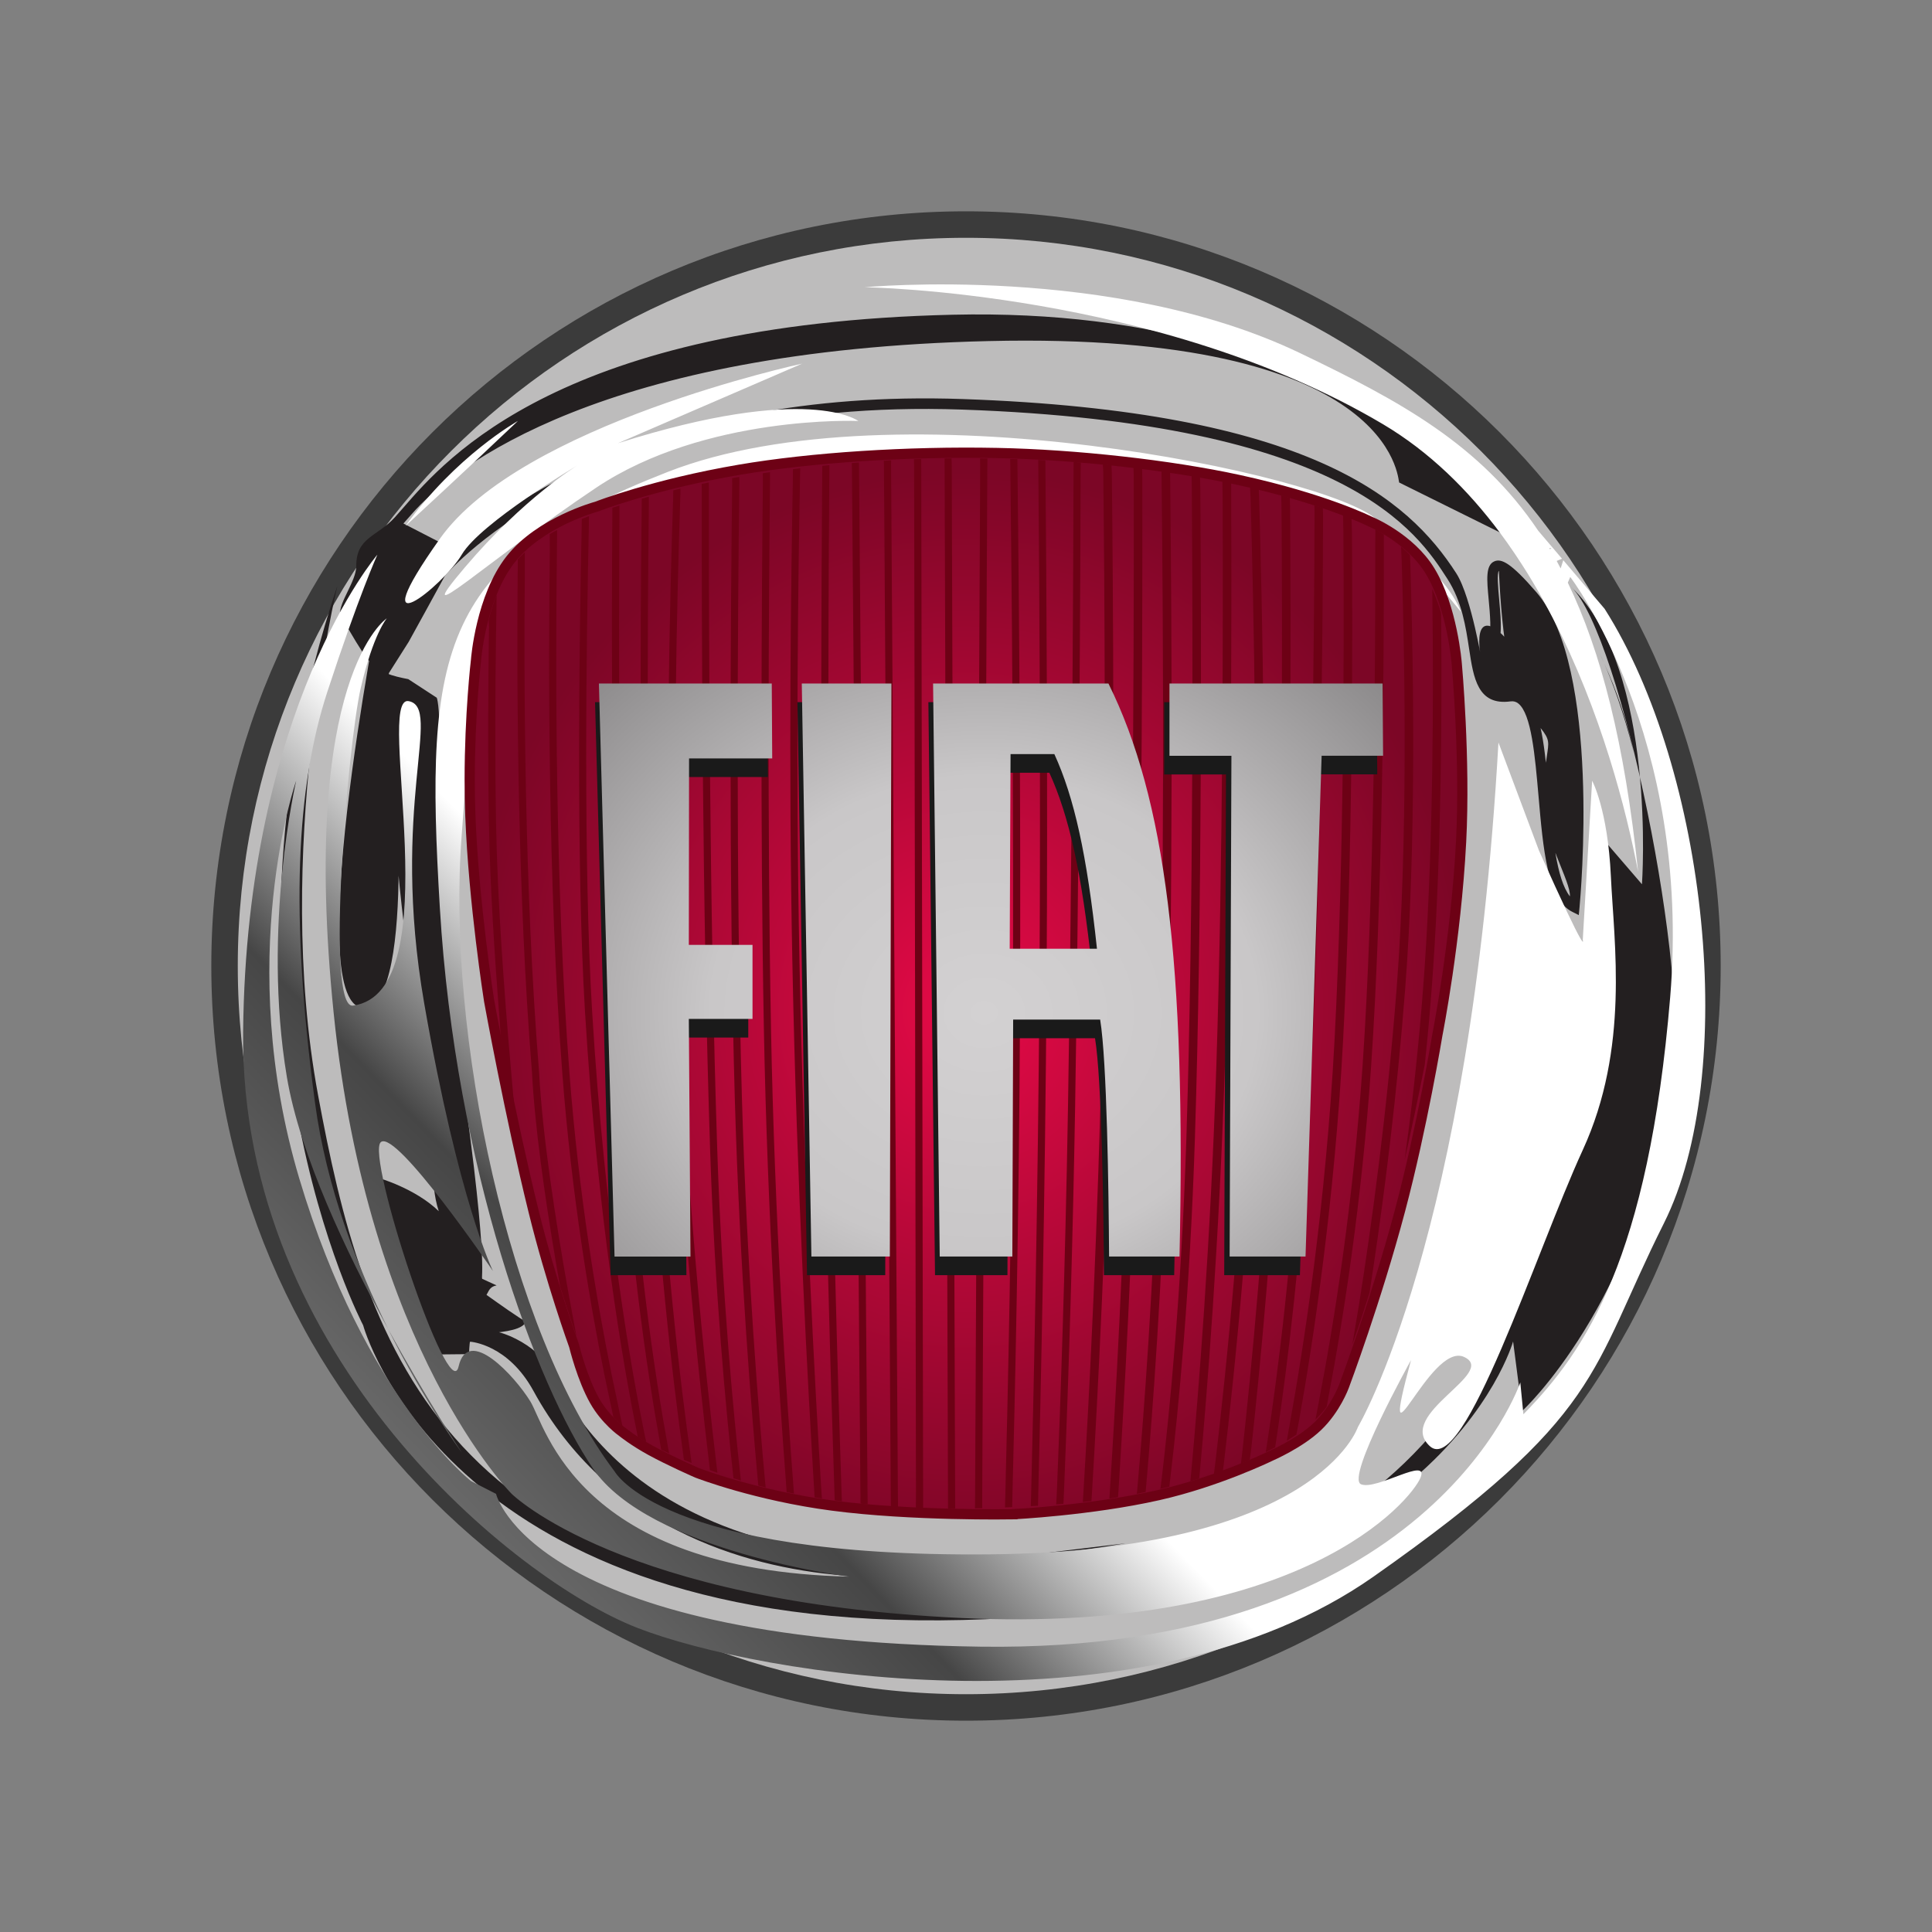 <?xml version="1.0" encoding="UTF-8" standalone="no"?><!DOCTYPE svg PUBLIC "-//W3C//DTD SVG 1.1//EN" "http://www.w3.org/Graphics/SVG/1.1/DTD/svg11.dtd"><svg width="100%" height="100%" viewBox="0 0 384 384" version="1.1" xmlns="http://www.w3.org/2000/svg" xmlns:xlink="http://www.w3.org/1999/xlink" xml:space="preserve" xmlns:serif="http://www.serif.com/" style="fill-rule:evenodd;clip-rule:evenodd;"><rect x="0" y="0" width="384" height="384" fill="#808080" stroke="none"/><rect id="Brands" x="0" y="0" width="384" height="384" style="fill:none;"/><clipPath id="_clip1"><rect id="fiat.svg" x="42" y="42" width="300" height="300"/></clipPath><g clip-path="url(#_clip1)"><path d="M342,191.998c-0,82.846 -67.158,150.002 -150,150.002c-82.843,-0 -150,-67.156 -150,-150.002c-0,-82.84 67.157,-149.998 150,-149.998c82.842,0 150,67.158 150,149.998" style="fill:#3b3b3b;fill-rule:nonzero;"/><path d="M336.736,191.998c0,79.94 -64.801,144.739 -144.737,144.739c-79.937,0 -144.739,-64.799 -144.739,-144.739c-0,-79.934 64.803,-144.735 144.74,-144.735c79.936,-0 144.736,64.801 144.736,144.735" style="fill:#bdbcbc;fill-rule:nonzero;"/><path d="M75.592,119.099c-0,0.12 -16.874,85.248 -2.209,81.111c9.656,-4.544 4.46,-58.112 4.46,-50.907c0,10.043 0.976,26.514 4.829,52.384c4.342,29.14 2.512,32.772 4.536,39.047c-4.71,-4.574 -12.038,-6.632 -12.038,-6.632l10.391,35.122l7.653,-0.078c-0,-0 0.109,-2.36 0.21,-2.471c0.207,-0.002 7.559,0.544 12.61,9.789c29.231,53.498 106.19,32.927 86.044,34.087l31.712,-3.818c-92.876,15.889 -110.298,-26.934 -114.968,-35.483c-2.926,-4.288 -11.337,-8.779 -16.625,-6.222c-0,0 12.907,0.516 12.333,-2.906c4.033,3.917 -10.029,-6.34 -10.029,-6.34l0.708,2.224c2.181,0.221 1.199,-2.134 3.496,-2.519l-2.851,-1.306c-0.366,-0.447 1.584,-2.775 -5.379,-49.504c-3.826,-25.675 -3.054,-45.663 -3.054,-55.61c0,-9.636 -0.629,-10.318 -0.611,-10.389l-5.659,-3.696l-1.086,-0.22c-1.56,-0.317 -3.105,-0.817 -3.776,-1.188c0.348,-0.517 0.549,-1.207 0.549,-2.345c-0,-1.101 -0.118,-2.536 -0.272,-4.389c-0.202,-2.479 -0.103,-11.361 -0.445,-8.394c-18.034,156.509 6.929,-17.518 3.863,-14.174l1.754,-1.987c8.495,-9.806 38.169,-32.705 114.738,-34.495c80.97,-1.898 81.337,27.678 81.615,28.11l20.974,10.389c-0.275,-0.444 -27.52,-45.661 -109.749,-43.735c-77.488,1.814 -100.491,28.357 -109.15,38.352l-1.712,1.944c-3.56,3.883 -7.646,3.918 -7.646,9.639c0,3.055 -3.424,7.124 -3.215,9.65c9.996,17.559 6.546,8.88 7.999,-3.04Zm221.424,-7.528c-1.767,0.758 -1.5,3.624 -1.132,7.588c0.271,2.954 0.583,6.303 0,8.641l2.022,0.509c0.669,-2.683 0.338,-6.221 0.051,-9.344c-0.182,-1.985 -0.464,-4.989 -0.041,-5.522c0.051,0.068 0.635,22.365 5.23,27.681c7.307,8.459 3.663,3.592 3.663,18.333c0,7.266 5.436,15.735 5.219,18.7c-2.707,-3.428 -3.476,-12.246 -4.166,-20.156c-0.806,-9.21 -1.496,-17.162 -4.77,-19.804c4.036,-3.54 -9.992,-22.088 -9.034,-9.528c0.659,4.394 -1.49,-9.864 -4.61,-14.718c-9.555,-14.873 -29.354,-32.25 -98.151,-34.639c-63.066,-2.19 -94.322,23.696 -102.356,31.592l1.044,-1.801l-10.248,-5.282l-2.899,30.682l4.386,-6.923c-0,0 7.08,-12.839 7.21,-13.14c1.105,-1.302 30.988,-35.526 102.789,-33.032c76.536,2.656 90.509,24.397 96.478,33.681c2.874,4.477 3.628,9.479 4.299,13.893c0.874,5.813 1.71,11.301 8.237,10.423c0.6,-0.078 1.092,0.056 1.551,0.428c2.586,2.083 3.301,10.353 4,18.348c0.916,10.58 1.792,20.57 6.652,23.019l1.355,0.683l0.145,-1.52c0.183,-1.941 4.374,-47.671 -8.575,-62.664c-5.099,-5.904 -6.977,-6.72 -8.349,-6.128Zm27.682,37.905c-1.312,-6.08 -3.279,-12 -5.868,-17.656c1.47,3.389 3.821,9.431 5.868,17.656Zm-5.867,-17.656c-0.294,-0.686 -0.599,-1.367 -0.915,-2.042c0.336,0.683 0.608,1.36 0.915,2.042Zm-6.522,-15.14c17.11,16.499 14.04,59.071 14.04,59.071l-8.323,-9.67l0,41.25l-5.762,11.599c-10.246,54.786 -34.573,103.127 -129.97,100.548c-95.394,-2.578 -110.117,-53.496 -119.081,-101.836c-8.964,-48.338 3.841,-101.19 3.841,-101.19c-28.172,83.787 5.123,146.951 5.123,146.951c-0,0 16.004,59.296 114.601,58.654c98.592,-0.644 113.961,-55.43 113.961,-55.43l1.792,13.828c0,0 22.902,-20.95 29.942,-64.778c3.569,-22.188 -10.22,-89.411 -20.164,-98.997Zm5.606,13.098c-0.332,-0.697 -0.534,-1.08 -0.534,-1.08c0.187,0.362 0.358,0.722 0.534,1.08" style="fill:#231f20;fill-rule:nonzero;"/><g><g><clipPath id="_clip2"><path d="M325.591,173.285c0.051,0.509 0.111,0.989 0.167,1.501c1.644,16.382 2.399,11.998 -0.167,-1.501Zm-244.997,-68.735c0,0 13.037,-12.023 22.345,-20.881c0.001,0 -12.413,6.959 -22.345,20.881Zm-3.469,159.556c7.381,14.89 14.645,24.579 14.645,24.579c-0,0 -6.922,-10.44 -14.645,-24.579Zm241.804,-143.105l-2.426,-7.069l21.665,7.702l-20.961,-10.743l21.287,-12.632l-23.394,9.592l3.744,-23.393l-7.595,22.597l-5.505,-1.555c-11.545,-17.164 -27.407,-25.754 -47.365,-35.327c-37.098,-17.801 -86.545,-13.08 -86.545,-13.08c0,-0 58.375,0.742 103.028,27.21c9.223,5.466 16.911,13.047 23.293,21.613l-9.637,0.532l11.046,1.409c1.041,1.466 2.046,2.958 3.015,4.473l-12.823,7.408l13.834,-5.808c1.422,2.303 2.773,4.649 4.052,7.034l-5.47,17.124l6.465,-15.241c9.582,18.533 14.63,38.221 16.954,50.438c-2.682,-25.573 -7.362,-43.802 -13.976,-57.475l0.484,-1.135c0,-0 24.205,31.637 19.863,83.525c-4.344,51.889 -16.758,70.239 -29.173,82.895l-0.618,-6.33c-0,0 -17.998,53.789 -107.373,52.521c-89.377,-1.267 -96.204,-30.37 -96.204,-30.37l-4.965,-2.536c0,-0 -21.101,-16.447 -34.135,-60.112c-13.036,-43.661 -0.622,-79.096 -0.622,-79.096c0,-0 -6.826,29.107 -1.861,58.847c2.573,15.412 11.806,34.887 20.113,50.086c-6.097,-12.294 -12.28,-28.135 -14.527,-45.024c-4.967,-37.334 -3.725,-62.645 2.481,-81.626c6.206,-18.982 9.931,-27.211 9.931,-27.211c0,0 -26.066,30.375 -26.687,94.917c-0.621,64.545 53.995,108.837 78.201,118.33c24.206,9.491 100.547,22.144 146.474,-10.124c45.931,-32.272 42.826,-40.496 57.722,-70.241c14.901,-29.739 8.692,-89.853 -11.79,-122.125Zm-10.87,-11.836c-0.05,-0.082 -0.096,-0.165 -0.146,-0.243l0.464,0.058l-0.318,0.185Zm2.133,3.81c-0.261,-0.495 -0.523,-1 -0.79,-1.484l1.459,-0.614l-0.669,2.098Zm-218.422,-2.73c3.722,-6.329 22.962,-17.718 22.962,-17.718c-0,-0 -10.553,6.33 -22.343,20.25c-11.795,13.92 4.345,-1.266 26.069,-15.821c21.722,-14.552 52.134,-13.286 52.134,-13.286c-0,0 -9.929,-7.594 -47.79,4.43l36.619,-15.82c-0,-0 -55.858,12.023 -71.996,34.802c-16.141,22.779 0.618,9.491 4.345,3.163Zm186.829,-2.001c6.848,7.111 11.78,13.39 11.78,13.39c0,-0 -2.018,-6.397 -11.78,-13.39Zm-212.278,93.122c6.827,67.074 35.379,95.55 35.379,95.55c-0,0 21.721,21.513 89.373,24.676c67.65,3.164 89.377,-23.411 91.24,-27.841c1.861,-4.429 -8.693,2.529 -11.795,1.263c-3.103,-1.263 9.932,-24.678 9.932,-24.678c-6.828,25.312 3.724,-3.795 10.549,-0.63c6.829,3.161 -13.654,11.389 -6.825,17.717c6.825,6.328 21.096,-38.599 30.411,-58.849c9.31,-20.248 6.205,-41.13 5.587,-54.419c-0.619,-13.289 -3.724,-18.983 -3.724,-18.983l-1.862,31.641c0,0 1.244,4.427 -8.691,-17.722l-8.067,-21.513c-5.585,98.715 -27.933,136.051 -27.933,136.051c0,-0 -8.067,24.675 -73.237,25.309c-65.167,0.629 -74.479,-16.456 -74.479,-16.456c-21.1,-27.841 -33.514,-87.321 -30.408,-126.551c3.102,-39.233 -0,-49.993 27.927,-62.015c27.93,-12.021 70.133,-13.289 70.133,-13.289c50.693,-1.425 76.178,8.592 88.769,17.616c-1.623,-1.689 -3.283,-3.342 -4.98,-4.958c-9.309,-8.857 -95.581,-27.21 -140.888,-9.493c-45.307,17.718 -48.411,34.802 -45.307,86.691c3.104,51.888 19.241,94.915 30.412,111.369c11.172,16.452 50.895,21.515 50.895,21.515c-53.999,-1.267 -60.205,-29.738 -63.309,-34.806c-3.103,-5.062 -12.413,-15.187 -14.275,-6.958c-1.861,8.224 -18.549,-42.076 -15.445,-44.608c3.102,-2.531 22.272,25.626 22.272,25.626c0,0 -6.827,-13.923 -13.654,-53.154c-6.827,-39.231 3.723,-58.847 -3.104,-60.113c-6.827,-1.266 8.49,57.889 -11.063,60.52c-5.572,0.751 -0.949,-52.319 1.537,-63.076c2.481,-10.759 5.184,-13.899 5.184,-13.899c-0,0 -17.38,11.393 -10.554,78.467"/></clipPath><g clip-path="url(#_clip2)"><path d="M80.594,104.55c0,0 13.037,-12.023 22.345,-20.881c0.001,0 -12.413,6.959 -22.345,20.881Zm-3.469,159.556c7.381,14.89 14.645,24.579 14.645,24.579c-0,0 -6.922,-10.44 -14.645,-24.579Zm241.804,-143.105l-13.185,-15.501c-11.545,-17.164 -27.407,-25.754 -47.365,-35.327c-37.098,-17.801 -86.545,-13.08 -86.545,-13.08c0,-0 58.375,0.742 103.028,27.21c9.223,5.466 16.911,13.047 23.293,21.613l1.409,1.941c1.041,1.466 2.046,2.958 3.015,4.473l1.011,1.6c1.422,2.303 2.773,4.649 4.052,7.034l0.995,1.883c9.582,18.533 14.63,38.221 16.954,50.438c-2.682,-25.573 -7.362,-43.802 -13.976,-57.475l0.484,-1.135c0,-0 24.205,31.637 19.863,83.525c-4.344,51.889 -16.758,70.239 -29.173,82.895l-0.618,-6.33c-0,0 -17.998,53.789 -107.373,52.521c-89.377,-1.267 -96.204,-30.37 -96.204,-30.37l-4.965,-2.536c0,-0 -21.101,-16.447 -34.135,-60.112c-13.036,-43.661 -0.622,-79.096 -0.622,-79.096c0,-0 -6.826,29.107 -1.861,58.847c2.573,15.412 11.806,34.887 20.113,50.086c-6.097,-12.294 -12.28,-28.135 -14.527,-45.024c-4.967,-37.334 -3.725,-62.645 2.481,-81.626c6.206,-18.982 9.931,-27.211 9.931,-27.211c0,0 -26.066,30.375 -26.687,94.917c-0.621,64.545 53.995,108.837 78.201,118.33c24.206,9.491 100.547,22.144 146.474,-10.124c45.931,-32.272 42.826,-40.496 57.722,-70.241c14.901,-29.739 8.692,-89.853 -11.79,-122.125Zm-227.159,-10.756c3.722,-6.329 22.962,-17.718 22.962,-17.718c-0,-0 -10.553,6.33 -22.343,20.25c-11.795,13.92 4.345,-1.266 26.069,-15.821c21.722,-14.552 52.134,-13.286 52.134,-13.286c-0,0 -9.929,-7.594 -47.79,4.43l36.619,-15.82c-0,-0 -55.858,12.023 -71.996,34.802c-16.141,22.779 0.618,9.491 4.345,3.163Zm186.829,-2.001c6.848,7.111 11.78,13.39 11.78,13.39c0,-0 -2.018,-6.397 -11.78,-13.39Zm-212.278,93.122c6.827,67.074 35.379,95.55 35.379,95.55c-0,0 21.721,21.513 89.373,24.676c67.65,3.164 89.377,-23.411 91.24,-27.841c1.861,-4.429 -8.693,2.529 -11.795,1.263c-3.103,-1.263 9.932,-24.678 9.932,-24.678c-6.828,25.312 3.724,-3.795 10.549,-0.63c6.829,3.161 -13.654,11.389 -6.825,17.717c6.825,6.328 21.096,-38.599 30.411,-58.849c9.31,-20.248 6.205,-41.13 5.587,-54.419c-0.619,-13.289 -3.724,-18.983 -3.724,-18.983l-1.862,31.641c0,0 1.244,4.427 -8.691,-17.722l-8.067,-21.513c-5.585,98.715 -27.933,136.051 -27.933,136.051c0,-0 -8.067,24.675 -73.237,25.309c-65.167,0.629 -74.479,-16.456 -74.479,-16.456c-21.1,-27.841 -33.514,-87.321 -30.408,-126.551c3.102,-39.233 -0,-49.993 27.927,-62.015c27.93,-12.021 70.133,-13.289 70.133,-13.289c50.693,-1.425 76.178,8.592 88.769,17.616c-1.623,-1.689 -3.283,-3.342 -4.98,-4.958c-9.309,-8.857 -95.581,-27.21 -140.888,-9.493c-45.307,17.718 -48.411,34.802 -45.307,86.691c3.104,51.888 19.241,94.915 30.412,111.369c11.172,16.452 50.895,21.515 50.895,21.515c-53.999,-1.267 -60.205,-29.738 -63.309,-34.806c-3.103,-5.062 -12.413,-15.187 -14.275,-6.958c-1.861,8.224 -18.549,-42.076 -15.445,-44.608c3.102,-2.531 22.272,25.626 22.272,25.626c0,0 -6.827,-13.923 -13.654,-53.154c-6.827,-39.231 3.722,-58.847 -3.106,-60.113c-6.827,-1.266 8.492,57.889 -11.061,60.52c-5.572,0.751 -0.949,-52.319 1.537,-63.076c2.481,-10.759 5.184,-13.899 5.184,-13.899c-0,0 -17.38,11.393 -10.554,78.467" style="fill:url(#_Linear3);fill-rule:nonzero;"/></g></g></g><path d="M201.215,300.973c0.105,-0.005 15.554,-0.762 29.028,-3.799c11.71,-2.636 22.071,-7.674 22.175,-7.724l0.038,-0.02l0.041,-0.019c0.058,-0.025 5.831,-2.517 9.383,-5.911c3.6,-3.442 5.236,-7.945 5.252,-7.99c0.073,-0.195 6.376,-16.994 11.143,-34.938c4.387,-16.513 7.396,-34.768 7.428,-34.95c0.046,-0.24 3.681,-18.685 4.702,-38.305c0.858,-16.49 -0.846,-35.212 -0.866,-35.4c-0.011,-0.142 -0.888,-11.229 -5.337,-18.478c-3.999,-6.514 -11.719,-9.713 -11.797,-9.746l-0.067,-0.026l-0.065,-0.035c-0.09,-0.045 -9.053,-4.535 -26.057,-8.235c-13.562,-2.95 -32.413,-5.056 -48.022,-5.36c-17.844,-0.351 -37.001,0.894 -51.239,3.327c-17.075,2.919 -28.169,7.255 -28.281,7.299l-0.093,0.034l-0.095,0.026c-0.111,0.029 -11.175,3.063 -16.991,10.448c-5.91,7.502 -6.867,19.826 -6.876,19.95l-0.007,0.076c-0.017,0.126 -1.256,10.755 -1.256,23.782c-0,2.335 0.039,4.747 0.134,7.191c0.666,17.351 3.7,36.582 3.729,36.774c0.036,0.19 4.145,22.766 8.833,41.793c3.471,14.105 7.993,26.584 8.039,26.707l0.029,0.09l0.023,0.091c0.018,0.063 1.558,6.395 4.064,10.814c2.182,3.844 5.395,6.104 5.429,6.124l0.052,0.036l0.052,0.043c0.024,0.017 2.21,1.783 5.566,3.622c3.865,2.116 9.043,4.385 9.262,4.477c0.366,0.143 11.781,4.513 26.83,6.499c15.716,2.075 35.616,1.736 35.817,1.733Z" style="fill:url(#_Radial4);fill-rule:nonzero;stroke:#6d0115;stroke-width:2.03px;"/><path d="M133.014,288.883c-0.681,-0.312 -1.053,-0.492 -1.053,-0.492c-0.038,-0.018 -0.233,-0.102 -0.547,-0.247l-0.114,-0.676c-2.695,-14.86 -6.808,-42.009 -8.154,-75.115c-1.663,-38.931 -1.599,-86.644 -1.442,-109.755l0,-1.672c0.455,-0.152 0.926,-0.307 1.412,-0.463l0.007,1.675c-0.16,22.914 -0.236,70.989 1.438,110.157c1.368,33.684 5.606,61.173 8.286,75.777l0.167,0.811Z" style="fill:#6d0115;fill-rule:nonzero;"/><path d="M137.463,290.788c-0.545,-0.22 -1.058,-0.433 -1.534,-0.632l-0.132,-1.042c-1.962,-13.995 -5.435,-42.524 -7.086,-79.019c-1.753,-38.797 -1.437,-87.563 -1.162,-109.732l0.003,-1.246c0.461,-0.132 0.932,-0.264 1.413,-0.398l0.003,1.375c-0.274,22.017 -0.6,71.007 1.158,109.94c1.688,37.321 5.284,66.287 7.213,79.864l0.124,0.89Zm33.278,-197.679c0.356,42.976 1.383,166.948 1.683,202.861l0.027,3.033c-0.459,-0.048 -0.93,-0.101 -1.406,-0.156l-0.036,-2.882c-0.299,-35.886 -1.325,-159.537 -1.682,-202.668l-0.035,-1.257c0.475,-0.041 0.952,-0.08 1.428,-0.117l0.021,1.186Zm18.424,-0.558l0.671,204.441l0.01,2.868c-0.496,0.006 -0.972,0.01 -1.426,0.012l0,-3.254c-0.142,-42.666 -0.552,-167.559 -0.673,-204.532l-0.007,-0.962l1.383,-0.017l0.042,1.444Zm7.074,0.187l-1.014,204.257l-0.002,2.766c-0.491,0.013 -0.966,0.024 -1.438,0.035l0.02,-2.244c0.178,-36.281 0.809,-163.332 1.017,-205.091l-0.034,-1.348c0.494,0.005 0.985,0.01 1.475,0.018l-0.024,1.607Zm19.122,203.523c1.015,-16.808 2.934,-52.441 3.722,-92.761c0.804,-41.093 0.448,-87.859 0.198,-109.822l-0.081,-1.413c0.574,0.051 1.142,0.101 1.709,0.154l0.078,1.81c0.245,22.207 0.592,68.541 -0.203,109.302c-0.783,39.985 -2.675,75.366 -3.697,92.373l-0.149,2.429c-0.595,0.071 -1.111,0.14 -1.716,0.204l0.139,-2.276Zm48.328,-16.66c-0.67,0.909 -1.415,1.76 -2.227,2.545l0.679,-3.606c2.957,-15.319 6.781,-39.016 8.69,-66.842c2.268,-33.079 2.558,-78.31 2.512,-104.011l0.03,-2.462c0.551,0.305 1.111,0.628 1.668,0.976l0.004,3.282c0.033,25.997 -0.298,69.962 -2.516,102.33c-1.874,27.316 -5.59,50.675 -8.531,66.071l-0.309,1.717Zm16.347,-55.492c1.354,-10.643 2.399,-21.324 3.135,-32.028c1.71,-25.227 1.754,-53.806 1.536,-71.996l-0.036,-3.035c0.689,1.556 1.274,3.156 1.751,4.79l0.033,2.821c0.153,18.211 -0.011,44.291 -1.586,67.533c-0.324,4.773 -0.712,9.542 -1.166,14.305l-0.519,5.112c-1.257,6.314 -2.589,12.613 -3.996,18.895l0.848,-6.397Z" style="fill:#6d0115;fill-rule:nonzero;"/><path d="M257.668,285.132c-0.539,0.366 -1.182,0.783 -1.909,1.222l0.516,-2.902c2.834,-15.605 7.247,-43.928 8.982,-76.84c1.902,-36.156 1.909,-79.133 1.749,-101.136l-0.066,-3.115c0.485,0.171 1.058,0.381 1.691,0.635l0.08,2.902c0.155,22.149 0.137,64.843 -1.757,100.8c-1.686,32.007 -5.901,59.692 -8.748,75.614l-0.539,2.819l0.001,0.001Zm-20.873,7.155c1.34,-14.54 3.798,-44.639 4.979,-80.95c1.325,-40.763 1.33,-89.069 1.232,-112.403l-0.051,-3.319c0.591,0.122 1.175,0.244 1.747,0.368l0.006,3.212c0.098,23.449 0.087,71.564 -1.234,112.197c-1.173,36.071 -3.605,66.026 -4.953,80.715l-0.173,1.785c-0.561,0.166 -1.123,0.337 -1.749,0.511l0.196,-2.116Zm-5.873,1.373c1.471,-12.347 3.882,-36.281 4.878,-67.41c1.45,-45.292 1.271,-102.41 1.082,-128.843l-0.034,-2.94c0.564,0.096 1.12,0.193 1.668,0.293l0.064,3.074c0.189,26.631 0.36,83.4 -1.085,128.471c-0.98,30.65 -3.33,54.344 -4.814,66.912l-0.275,2.276c-0.564,0.137 -1.168,0.29 -1.764,0.427l0.28,-2.26Zm-4.764,1.001c1.153,-13.055 3.139,-38.914 4.072,-70.373c1.304,-43.966 0.967,-99.639 0.653,-128.664l-0.034,-2.075c0.58,0.077 1.153,0.159 1.716,0.241l0.031,2.775c0.309,29.295 0.624,84.26 -0.667,127.771c-0.918,30.973 -2.857,56.527 -4.015,69.81l-0.212,2.41c-0.586,0.121 -1.137,0.233 -1.743,0.349l0.199,-2.243l0,-0.001Zm-5.526,1.111c0.976,-15.251 2.821,-47.113 3.627,-81.289c1.073,-45.431 1.123,-96.11 1.077,-119.834l-0.048,-1.785c0.575,0.065 1.147,0.129 1.716,0.195l0.035,2.014c0.046,23.907 -0.011,74.27 -1.078,119.448c-0.797,33.769 -2.605,65.281 -3.592,80.767l-0.146,2.286c-0.607,0.101 -1.097,0.187 -1.722,0.281l0.131,-2.084l0,0.001Zm-5.845,-201.917c-0.073,24.279 -0.316,79.359 -1.103,126.341c-0.434,25.238 -1.162,50.471 -2.183,75.692l-0.131,3.009c-0.479,0.04 -0.962,0.081 -1.442,0.12l0.14,-2.674c0.595,-14.581 1.648,-43.281 2.2,-76.17c0.793,-47.213 1.035,-102.608 1.107,-126.689l0.01,-1.667c0.476,0.034 0.954,0.065 1.428,0.1l-0.026,1.938Zm-6.999,-1.117c0.197,21.427 0.49,63.359 0.229,102.874c-0.285,42.775 -1.21,83.616 -1.65,101.201l-0.052,2.461c-0.482,0.03 -0.962,0.061 -1.441,0.087l0.065,-2.087c0.437,-17.299 1.376,-58.499 1.661,-101.674c0.262,-39.283 -0.026,-80.961 -0.223,-102.491l-0.015,-1.686c0.472,0.021 0.944,0.042 1.414,0.066l0.012,1.249Zm-5.557,-0.094c0.289,24.575 0.694,68.559 0.498,110.04c-0.183,38.593 -1.01,75.556 -1.507,94.868l-0.043,1.999l-1.427,0.061l0.059,-2.339c0.498,-19.374 1.316,-56.177 1.499,-94.595c0.197,-41.275 -0.201,-85.025 -0.494,-109.662l-0.033,-1.794l1.427,0.041l0.021,1.382l-0,-0.001Zm-50.047,203.008c-0.493,-0.123 -0.982,-0.249 -1.468,-0.38l-0.084,-0.919c-1.19,-12.831 -3.582,-41.687 -4.571,-75.559c-1.264,-43.21 -0.844,-97.214 -0.534,-122.645l-0.011,-1.113c0.473,-0.081 0.947,-0.163 1.428,-0.242l0.003,1.128c-0.309,25.313 -0.736,79.507 0.53,122.833c1.003,34.309 3.445,63.462 4.615,75.997l0.091,0.9l0.001,-0Zm-9.598,-2.917c-0.51,-0.183 -1.009,-0.363 -1.495,-0.542l-0.116,-1.062c-2.167,-18.061 -6.353,-57.077 -7.68,-98.469c-1.124,-35.02 -0.153,-74.105 0.501,-93.761l0.025,-1.441c0.47,-0.114 0.946,-0.228 1.428,-0.341l-0.018,1.241c-0.653,19.439 -1.655,58.922 -0.521,94.26c1.346,41.976 5.637,81.506 7.768,99.16l0.109,0.955l-0.001,-0Zm-40.307,-71.989c-1.729,-8.42 -2.74,-14.571 -2.758,-14.679l-0.243,-3.688c-0.997,-12.6 -1.894,-26.715 -2.102,-38.751c-0.248,-14.231 -0.143,-28.46 0.021,-39.103l-0.059,-1.356c0.426,-1.682 0.953,-3.336 1.578,-4.954l-0.122,7.566c-0.152,10.485 -0.24,24.153 0,37.826c0.264,15.227 1.631,33.793 2.911,48.388l0.774,8.751Zm12.311,44.936c-0.982,-2.878 -2.105,-6.271 -3.271,-9.979l-0.863,-4.979c-2.207,-13.049 -4.165,-26.909 -4.72,-37.554c-2.887,-35.39 -3.033,-76.241 -2.851,-97.986l0.035,-4.001c0.449,-0.491 0.914,-0.956 1.386,-1.39l0.009,3.784c-0.203,21.259 -0.122,63.248 2.834,99.499c0.646,12.413 3.209,29.214 5.844,43.986l1.597,8.62Zm6.96,7.445c-2.91,-14.345 -6.499,-35.504 -8.357,-59.695c-2.884,-37.54 -2.784,-81.715 -2.5,-103.569l0.033,-4.514c-0.412,0.212 -0.906,0.479 -1.453,0.799l0.002,3.763c-0.282,21.904 -0.378,66.075 2.505,103.627c1.851,24.098 5.416,45.197 8.325,59.586l1.81,8.537c0.313,0.353 0.645,0.702 0.997,1.038c0.254,0.242 0.522,0.483 0.798,0.718l-2.16,-10.29Zm25.623,20.349c-1.317,-11.833 -3.644,-35.798 -4.607,-64.722c-1.586,-47.588 -1.699,-106.983 -1.668,-131.655l-0.013,-1.203c-0.483,0.095 -0.961,0.193 -1.432,0.291l0.029,1.048c-0.032,24.764 0.084,84.046 1.667,131.565c0.944,28.282 3.188,51.834 4.522,63.972l0.111,1.044c0.484,0.158 0.976,0.312 1.474,0.463l-0.083,-0.804l-0,0.001Z" style="fill:#6d0115;fill-rule:nonzero;"/><path d="M117.073,102.585c-0.522,0.2 -1.004,0.389 -1.443,0.566l-0.026,2.128c-0.475,22.21 -1.098,66.615 0.667,95.793c2.504,41.378 7.69,70.708 10.253,83.305l0.239,1.24c0.544,0.342 1.162,0.707 1.673,0.996l-0.319,-1.522c-2.471,-11.944 -7.863,-41.662 -10.431,-84.102c-1.776,-29.373 -1.128,-74.225 -0.654,-96.224l0.041,-2.235m35.968,-8.673l-1.432,0.206l0.023,1.19c-0.245,23.131 -0.559,68.88 0.188,108.932c0.712,38.085 3.049,72.814 4.366,90.009l0.168,2.391c0.483,0.098 0.966,0.194 1.45,0.287l-0.155,-2.11c-1.305,-16.93 -3.691,-52.046 -4.413,-90.603c-0.751,-40.099 -0.433,-85.91 -0.187,-109l-0.008,-1.302Zm6.013,-0.78c-0.484,0.058 -0.966,0.116 -1.446,0.176l-0.004,1.16c-0.366,18.861 -0.91,57.884 -0.116,96.74c0.858,44.186 3.171,85.903 4.288,104.228l0.127,2.217c0.489,0.078 0.972,0.157 1.455,0.23l-0.161,-2.424c-1.115,-18.255 -3.434,-60.027 -4.293,-104.28c-0.793,-38.914 -0.247,-78 0.119,-96.803l0.031,-1.244Zm5.793,-0.629c-0.47,0.045 -0.943,0.094 -1.414,0.142l-0.01,1.174c-0.158,20.242 -0.377,62.798 0.11,104.088c0.471,40.039 1.68,79.624 2.286,97.752l0.085,2.598c0.479,0.066 0.956,0.131 1.424,0.193l-0.094,-2.799c-0.605,-18.107 -1.815,-57.708 -2.286,-97.762c-0.489,-41.477 -0.265,-84.237 -0.108,-104.353l0.007,-1.033Zm12.287,-0.957c-0.493,0.028 -0.986,0.056 -1.478,0.086l0.035,0.79c0.245,37.108 1.085,163.624 1.356,204.628l0.023,2.454c0.502,0.044 0.977,0.083 1.425,0.118l-0.031,-2.48c-0.272,-40.926 -1.111,-167.781 -1.357,-204.813l0.027,-0.783Zm5.964,-0.266c-0.48,0.016 -0.962,0.034 -1.445,0.05l0.035,1.368l0.37,203.786l-0.022,3.38c0.368,0.023 0.636,0.036 0.789,0.045c0.081,-0 0.301,0.007 0.648,0.008l0.003,-3.524c-0.071,-38.105 -0.299,-164.449 -0.372,-203.695l-0.006,-1.418Zm58.503,199.134c2.047,-17.222 5.764,-52.821 7.335,-95.506c1.172,-31.778 0.242,-74.408 -0.37,-95.725l-0.109,-2.294c0.595,0.14 1.172,0.282 1.738,0.422l0.085,2.359c0.613,21.509 1.52,63.74 0.355,95.299c-1.571,42.632 -5.278,78.21 -7.331,95.515l-0.245,1.973c-0.593,0.204 -1.189,0.4 -1.787,0.59l0.329,-2.632l-0,-0.001Z" style="fill:#6d0115;fill-rule:nonzero;"/><path d="M248.702,287.899c1.656,-14.994 4.561,-44.631 6.31,-81.597c1.682,-35.495 1.595,-81.323 1.391,-105.62l-0.035,-1.767c-0.548,-0.159 -1.12,-0.321 -1.716,-0.487l0.051,2.096c0.204,24.233 0.295,70.16 -1.386,105.7c-1.772,37.414 -4.726,67.305 -6.367,82.078l-0.316,2.679c0.508,-0.233 1.109,-0.509 1.766,-0.815l0.302,-2.267Zm5.209,-3.29c2.003,-13.418 4.729,-35.362 6.277,-63.39c2.302,-41.691 2.717,-94.876 2.783,-118.655l-0.034,-1.578c-0.48,-0.168 -1.041,-0.356 -1.683,-0.569l0.02,1.596c-0.061,23.482 -0.465,77.136 -2.783,119.112c-1.609,29.17 -4.498,51.722 -6.513,64.904l-0.393,2.591c0.624,-0.311 1.243,-0.63 1.859,-0.956l0.467,-3.055Zm14.875,-17.391c-0,-0 1.525,-4.204 3.408,-10.218l0.713,-4.673c2.319,-15.508 4.766,-34.85 6.387,-55.81c2.159,-27.901 1.686,-61.885 1.087,-82.342l-0.131,-3.861c-0.564,-0.578 -1.157,-1.127 -1.778,-1.644l0.137,3.143c0.628,20.073 1.229,55.622 -1.012,84.578c-1.882,24.339 -4.88,46.49 -7.494,62.968l-1.317,7.859Z" style="fill:#6d0115;fill-rule:nonzero;"/><g><g><path d="M148.725,206.224l-0,-14.722l-12.627,-0l0.047,-37.058l16.485,0l-0.089,-14.88l-34.27,0l3.098,113.889l15.059,0l-0.33,-47.227l12.627,-0.002Zm9.77,-66.661l1.904,113.889l15.549,0l0.316,-113.889l-17.769,0Zm99.871,113.889l3.193,-99.541l12.183,0l-0.093,-14.348l-42.257,0l-0,14.365l12.282,0l-0.354,99.524l15.046,0Zm-58.65,-61.179l0.17,-38.685l8.682,-0c3.936,8.615 6.465,20.009 8.448,38.685l-17.3,-0Zm-13.875,61.176l14.396,0l0.161,-47.094l17.248,0c1.357,8.312 1.689,33.972 1.77,47.095l13.964,0c1.318,-58.144 -2.777,-91.01 -14.084,-113.888l-34.772,0l1.317,113.888l0,-0.001Z" style="fill:#1a1a1a;fill-rule:nonzero;"/></g><g><path d="M149.568,187.798l-12.659,0l0.047,-37.058l16.527,-0l-0.089,-14.882l-34.356,0l3.106,113.89l15.095,-0l-0.33,-47.228l12.659,0l-0,-14.722Z" style="fill:url(#_Radial5);fill-rule:nonzero;"/><path d="M177.177,135.858l-17.815,0l1.91,113.89l15.589,-0l0.316,-113.89Z" style="fill:url(#_Radial6);fill-rule:nonzero;"/><path d="M244.401,249.748l15.083,-0l3.202,-99.542l12.212,0l-0.093,-14.348l-42.364,0l-0,14.365l12.314,0l-0.354,99.525Z" style="fill:url(#_Radial7);fill-rule:nonzero;"/><path d="M200.686,188.569l0.17,-38.686l8.704,0c3.946,8.616 6.481,20.01 8.469,38.686l-17.343,-0Zm-13.908,61.177l14.432,0l0.162,-47.095l17.292,0c1.359,8.314 1.692,33.972 1.774,47.095l13.999,0c1.319,-58.144 -2.784,-91.009 -14.122,-113.888l-34.858,0l1.321,113.888Z" style="fill:url(#_Radial8);fill-rule:nonzero;"/></g></g></g><defs><linearGradient id="_Linear3" x1="0" y1="0" x2="1" y2="0" gradientUnits="userSpaceOnUse" gradientTransform="matrix(141.21,-134.986,-134.986,-141.21,51.204,330.434)"><stop offset="0" style="stop-color:#8c8c8c;stop-opacity:1"/><stop offset="0.5" style="stop-color:#464646;stop-opacity:1"/><stop offset="0.75" style="stop-color:#fff;stop-opacity:1"/><stop offset="1" style="stop-color:#fff;stop-opacity:1"/></linearGradient><radialGradient id="_Radial4" cx="0" cy="0" r="1" gradientUnits="userSpaceOnUse" gradientTransform="matrix(99.661,0,0,-106.528,192.001,200.735)"><stop offset="0" style="stop-color:#e60a47;stop-opacity:1"/><stop offset="1" style="stop-color:#7c0626;stop-opacity:1"/></radialGradient><radialGradient id="_Radial5" cx="0" cy="0" r="1" gradientUnits="userSpaceOnUse" gradientTransform="matrix(108.58,0,0,-94.212,195.584,201.297)"><stop offset="0" style="stop-color:#d3d1d2;stop-opacity:1"/><stop offset="0.5" style="stop-color:#c9c7c8;stop-opacity:1"/><stop offset="1" style="stop-color:#8d8b8c;stop-opacity:1"/></radialGradient><radialGradient id="_Radial6" cx="0" cy="0" r="1" gradientUnits="userSpaceOnUse" gradientTransform="matrix(108.58,0,0,-94.212,195.584,201.297)"><stop offset="0" style="stop-color:#d3d1d2;stop-opacity:1"/><stop offset="0.5" style="stop-color:#c9c7c8;stop-opacity:1"/><stop offset="1" style="stop-color:#8d8b8c;stop-opacity:1"/></radialGradient><radialGradient id="_Radial7" cx="0" cy="0" r="1" gradientUnits="userSpaceOnUse" gradientTransform="matrix(108.58,0,0,-94.212,195.584,201.297)"><stop offset="0" style="stop-color:#d3d1d2;stop-opacity:1"/><stop offset="0.5" style="stop-color:#c9c7c8;stop-opacity:1"/><stop offset="1" style="stop-color:#8d8b8c;stop-opacity:1"/></radialGradient><radialGradient id="_Radial8" cx="0" cy="0" r="1" gradientUnits="userSpaceOnUse" gradientTransform="matrix(108.576,0,0,-94.209,195.584,201.295)"><stop offset="0" style="stop-color:#d3d1d2;stop-opacity:1"/><stop offset="0.5" style="stop-color:#c9c7c8;stop-opacity:1"/><stop offset="1" style="stop-color:#8d8b8c;stop-opacity:1"/></radialGradient></defs></svg>